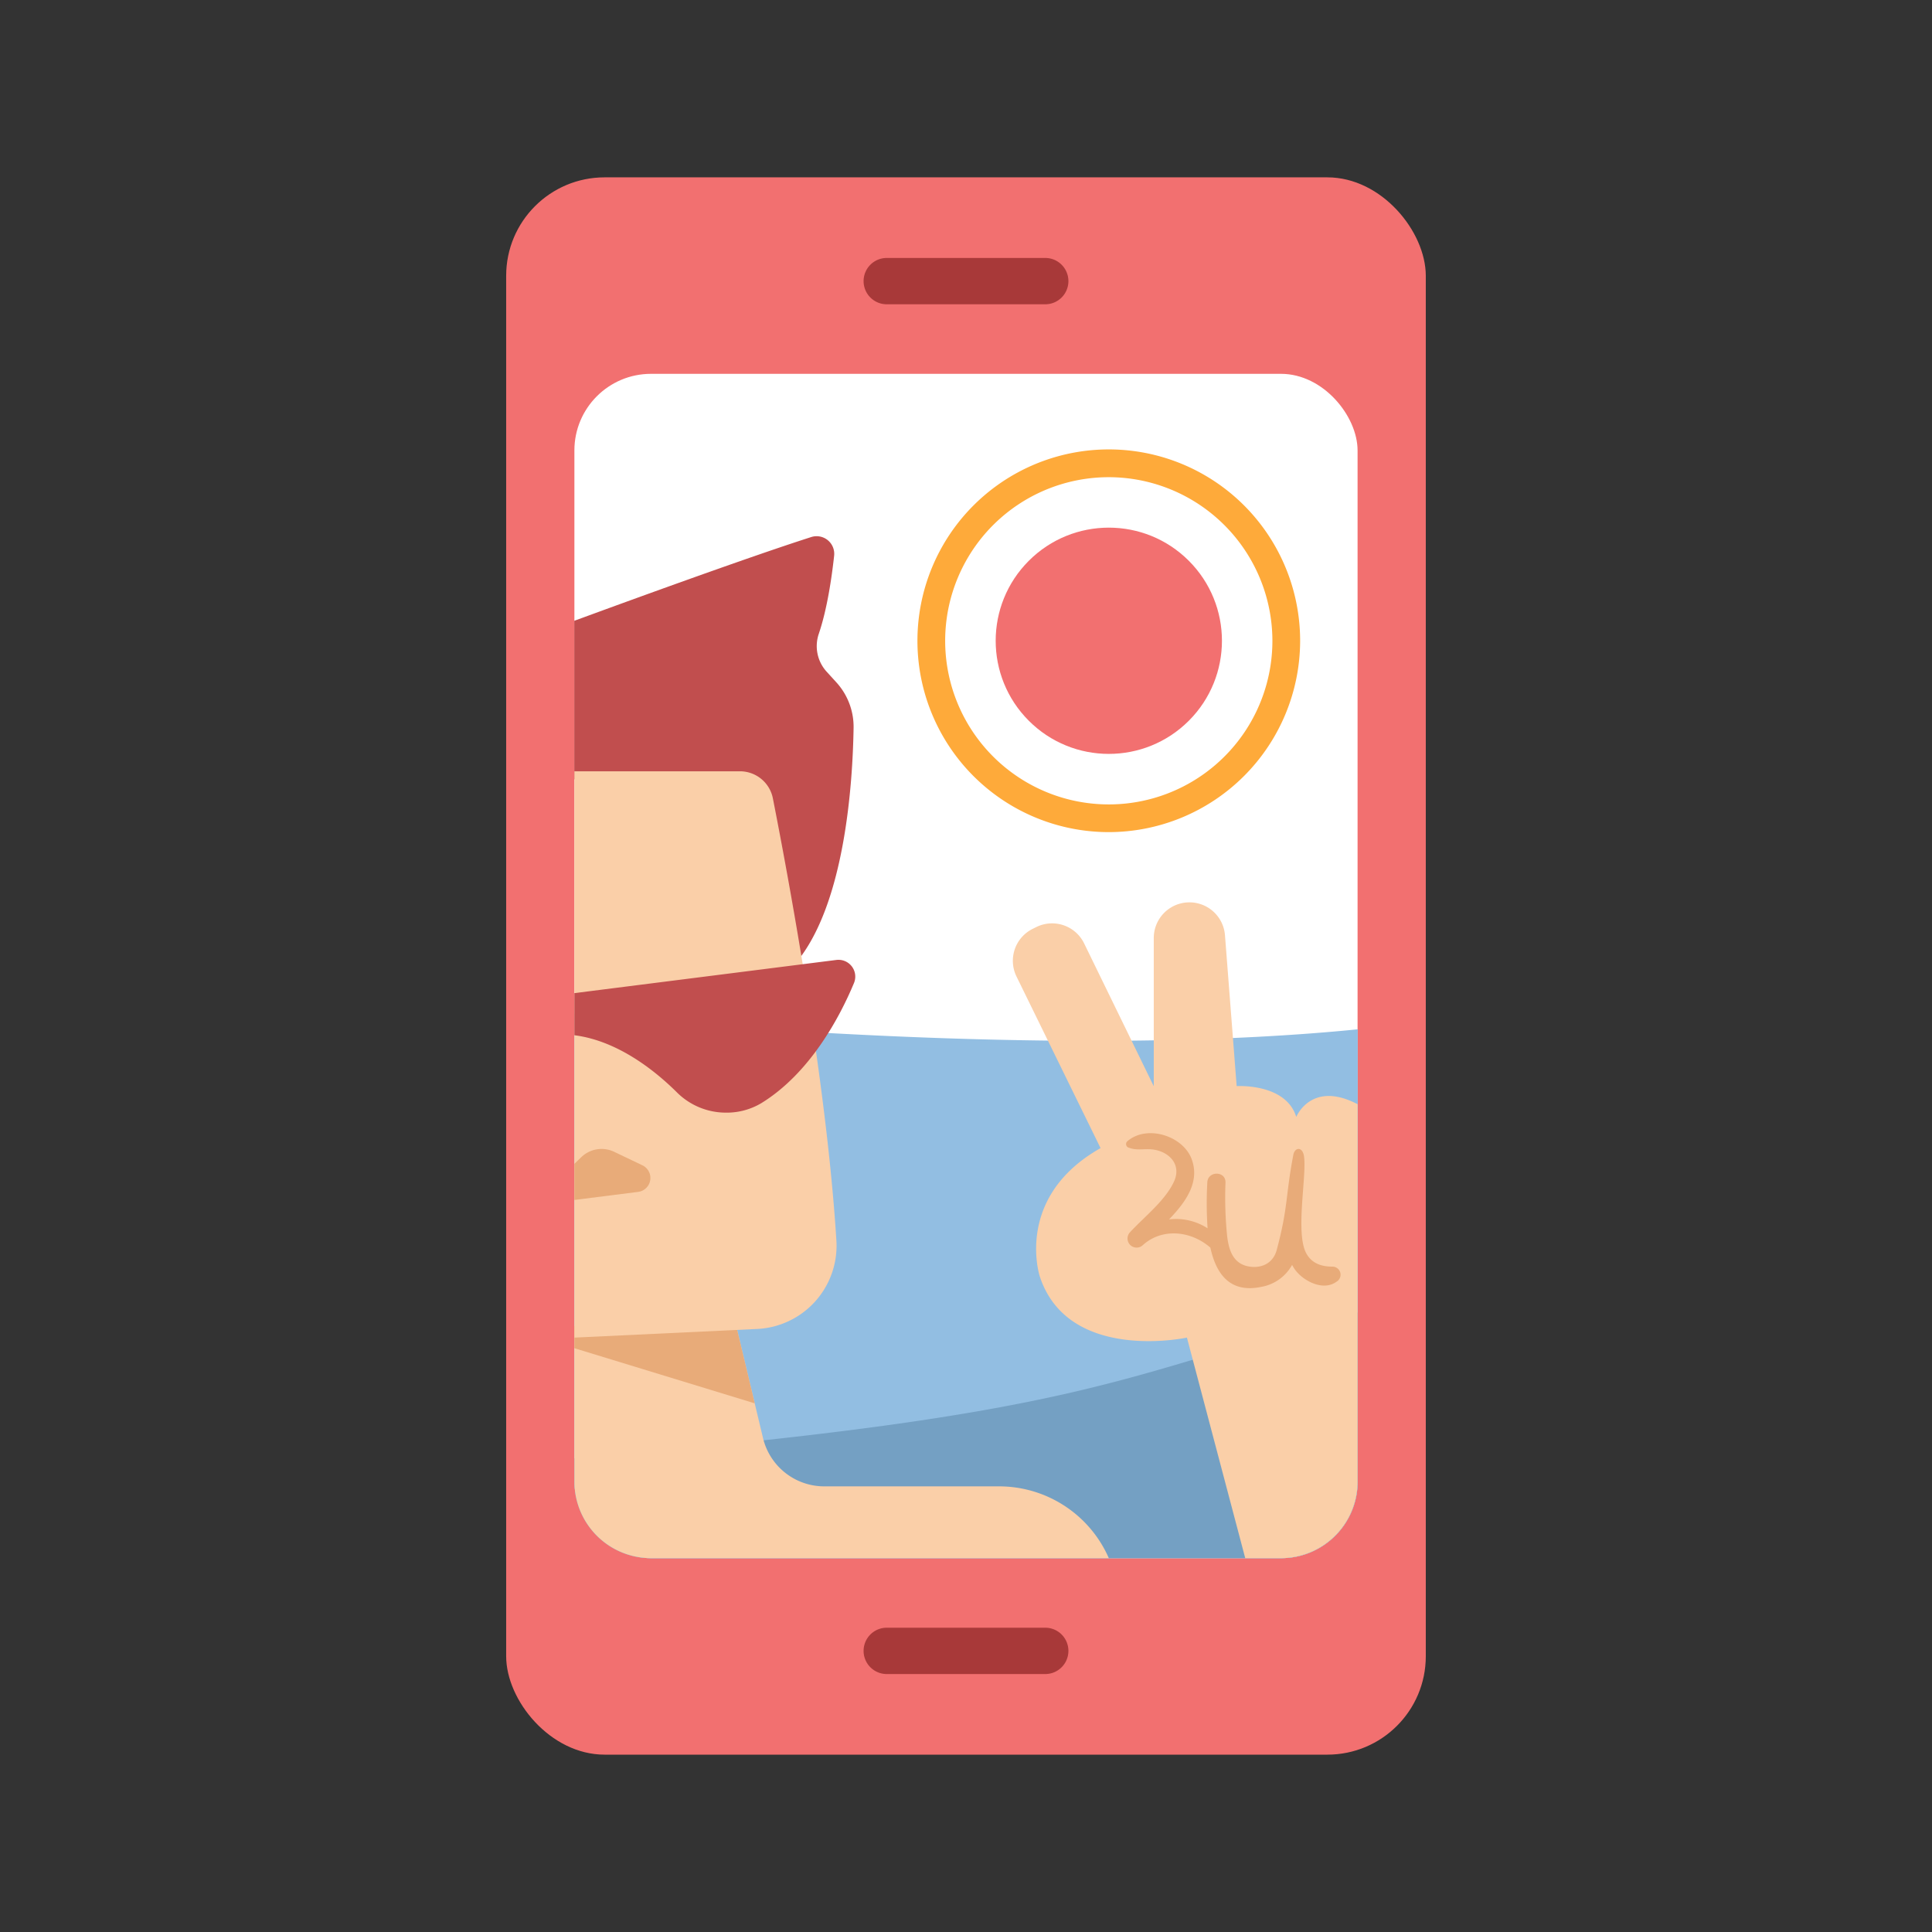 <svg xmlns="http://www.w3.org/2000/svg" viewBox="0 0 512 512"><rect x="0" y="0" width="512" height="512" fill="#333333" stroke="none"/><title>Selfie</title><g id="selfie_summer_sunglasses_sea_beach_sun" data-name="selfie,summer,sunglasses,sea,beach,sun"><rect x="134.14" y="47" width="243.71" height="418" rx="26.08" style="fill:#f27070"/><path d="M277,443.64H235a6.14,6.14,0,0,1-6.14-6.14h0a6.14,6.14,0,0,1,6.14-6.14h42a6.14,6.14,0,0,1,6.14,6.14h0A6.14,6.14,0,0,1,277,443.64Z" style="fill:#a83939"/><path d="M277,80.64H235a6.14,6.14,0,0,1-6.14-6.14h0A6.14,6.14,0,0,1,235,68.36h42a6.14,6.14,0,0,1,6.14,6.14h0A6.14,6.14,0,0,1,277,80.64Z" style="fill:#a83939"/><rect x="152.22" y="99.07" width="207.55" height="313.86" rx="20.3" style="fill:#fff"/><path d="M172.52,412.93h167a20.3,20.3,0,0,0,20.3-20.3V272.78c-68.34,6.83-156.66.76-207.56-4.1v124A20.3,20.3,0,0,0,172.52,412.93Z" style="fill:#92bee2"/><path d="M359.78,392.63V347.84c-64,16.52-68.12,26.88-207.56,38.62v6.17a20.3,20.3,0,0,0,20.3,20.3h167A20.3,20.3,0,0,0,359.78,392.63Z" style="fill:#74a0c3"/><path d="M264.82,393.9H218.44a16.69,16.69,0,0,1-16.23-12.79l-7.56-31.62-42.43,1.95v41.19a20.3,20.3,0,0,0,20.3,20.3H293.85A31.74,31.74,0,0,0,264.82,393.9Z" style="fill:#facfa8"/><polygon points="194.65 349.49 152.22 351.44 152.22 357.29 200.01 371.9 194.65 349.49" style="fill:#e8ab79"/><path d="M219,177.93a10.08,10.08,0,0,1-2-10c2.2-6.49,3.41-14.81,4.05-20.61a4.67,4.67,0,0,0-6.05-5c-16.89,5.4-49.87,17.44-62.81,22.2v42l46.6,4.76L210.21,256c13.74-15.29,15.77-48.62,16-63.13a17.49,17.49,0,0,0-4.44-11.9Z" style="fill:#c14e4e"/><path d="M204.82,211.57a8.89,8.89,0,0,0-8.73-7.17H152.22V354.48l48.43-2.29a22.09,22.09,0,0,0,21-23.49C219,286.11,208.65,231,204.82,211.57Z" style="fill:#facfa8"/><path d="M221.62,254.4l-69.4,8.79v11.16c11.62,1.47,21.59,9.59,27.2,15.17a18.38,18.38,0,0,0,13,5.34,17.84,17.84,0,0,0,9.35-2.52c13-8,20.84-22.95,24.53-31.79A4.45,4.45,0,0,0,221.62,254.4Z" style="fill:#c14e4e"/><path d="M359.78,392.63v-100c-12.29-6.43-16.26,3.37-16.26,3.37-2.75-9-15.79-8.17-15.79-8.17l-3.1-40a9.45,9.45,0,0,0-18.87.73v39.3L287.3,250a9.44,9.44,0,0,0-12.71-4.3l-.95.47a9.45,9.45,0,0,0-4.26,12.61l22.28,45.48c-23,13-16.11,34-16.11,34,7.55,23,39,16.22,39,16.22L330,412.93h9.48A20.3,20.3,0,0,0,359.78,392.63Z" style="fill:#facfa8"/><path d="M353.13,335.67c-2.82,0-5.39-.77-6.91-3.44-3-5.34.08-20.31-.63-25.71-.36-2.73-2.45-2.53-2.84-.49-2.11,11-1.32,13.68-4.4,25.21-.86,3.22-3.55,4.84-6.91,4.46-4.47-.52-5.73-4.08-6.22-8a100.94,100.94,0,0,1-.45-14.34c.06-3.11-4.71-3.09-4.82,0a99.37,99.37,0,0,0,.07,12.15,15.46,15.46,0,0,0-10.21-2.36c4.48-4.63,8.29-10,5.95-16.08s-11.79-9.1-17-4.63a1,1,0,0,0,.45,1.73c2,.72,3.42.3,5.52.39,4.62.2,8.57,3.74,6.42,8.5-2.28,5.05-7.88,9.39-11.64,13.45a2.41,2.41,0,0,0,3.41,3.41c5.08-4.53,12.65-3.8,17.84.71,1.48,6.81,5.08,12.18,13.51,10.4a11.6,11.6,0,0,0,8.15-5.82,10.74,10.74,0,0,0,.92,1.46c2.28,2.93,7.39,5.53,10.84,3A2.14,2.14,0,0,0,353.13,335.67Z" style="fill:#e8ab79"/><circle cx="293.85" cy="169.81" r="29.98" transform="translate(-34.01 257.52) rotate(-45)" style="fill:#f27070"/><path d="M293.85,220.52a50.71,50.71,0,1,1,50.7-50.71A50.77,50.77,0,0,1,293.85,220.52Zm0-94.06a43.36,43.36,0,1,0,43.35,43.35A43.41,43.41,0,0,0,293.85,126.46Z" style="fill:#feaa3a"/><path d="M162.76,305.24l7.47,3.57a3.72,3.72,0,0,1-1.17,7.06L152.22,318v-9.57l1.85-1.79A7.73,7.73,0,0,1,162.76,305.24Z" style="fill:#e8ab79"/></g></svg>